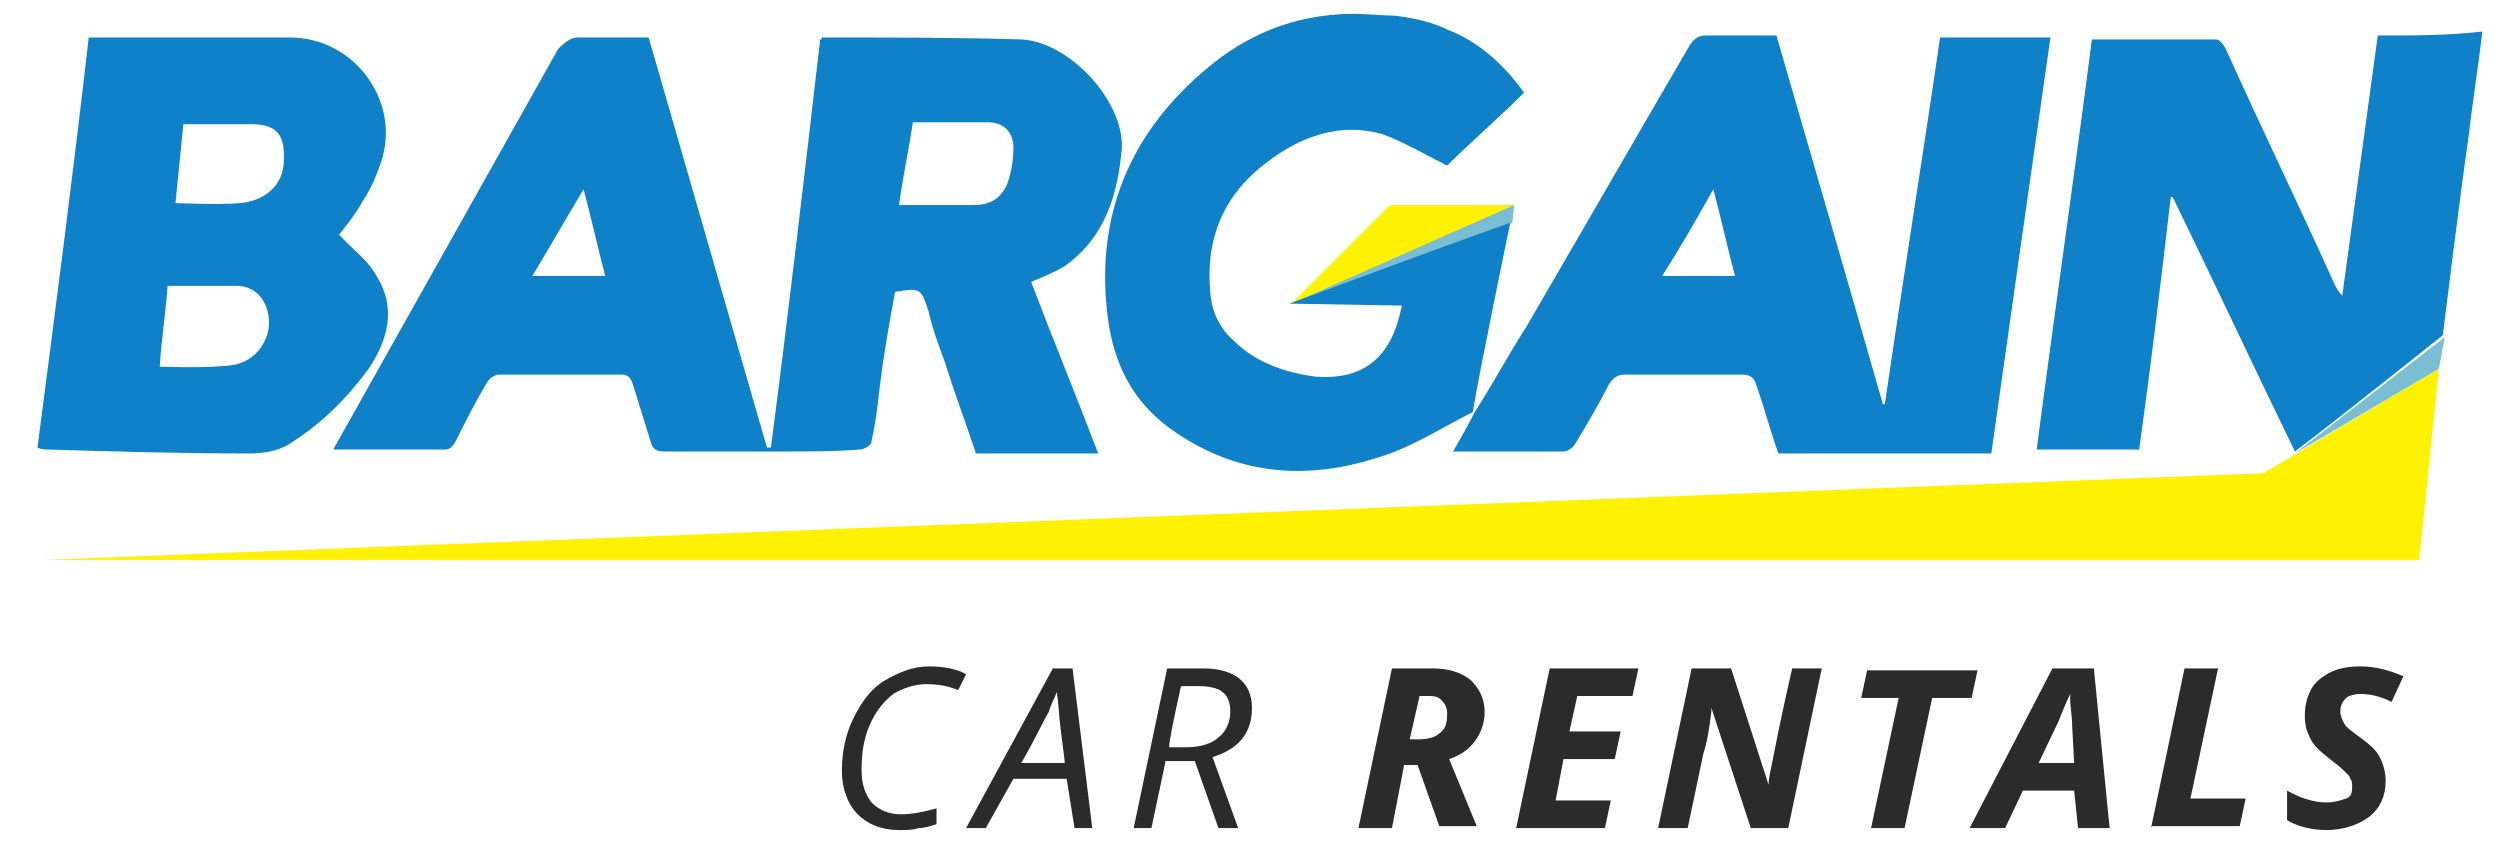 <?xml version="1.0" encoding="utf-8"?>
<!-- Generator: Adobe Illustrator 25.2.0, SVG Export Plug-In . SVG Version: 6.00 Build 0)  -->
<svg version="1.1" id="Layer_1" xmlns="http://www.w3.org/2000/svg" xmlns:xlink="http://www.w3.org/1999/xlink" x="0px" y="0px"
	 viewBox="0 0 126.8 42.9" style="enable-background:new 0 0 126.8 42.9;" xml:space="preserve">
<style type="text/css">
	.st0{fill:#2B2B2B;}
	.st1{fill:#FFF102;}
	.st2{fill:#7ABED4;}
	.st3{fill:#0F81C8;}
</style>
<g>
	<g>
		<path class="st0" d="M47,34.7c-0.6,0-1.2,0.2-1.7,0.5c-0.5,0.4-0.9,0.9-1.2,1.6c-0.3,0.7-0.4,1.4-0.4,2.3c0,0.7,0.2,1.2,0.5,1.6
			c0.4,0.4,0.9,0.6,1.5,0.6c0.5,0,1.1-0.1,1.8-0.3v0.8c-0.3,0.1-0.6,0.2-0.9,0.2c-0.3,0.1-0.6,0.1-1,0.1c-0.9,0-1.6-0.3-2.1-0.8
			c-0.5-0.5-0.8-1.3-0.8-2.2c0-1,0.2-1.9,0.6-2.7c0.4-0.8,0.9-1.5,1.6-1.9c0.7-0.4,1.4-0.7,2.2-0.7c0.7,0,1.4,0.1,1.9,0.4l-0.4,0.8
			C48.1,34.8,47.6,34.7,47,34.7z"/>
		<path class="st0" d="M54.1,39.5h-2.7L50,42h-1l4.4-8.1h1l1,8.1h-0.9L54.1,39.5z M54,38.6L53.8,37c-0.1-0.7-0.1-1.3-0.2-1.9
			c-0.1,0.3-0.3,0.6-0.4,1c-0.2,0.3-0.6,1.2-1.4,2.6H54z"/>
		<path class="st0" d="M59.1,38.7L58.4,42h-0.9l1.7-8.1h1.8c1.6,0,2.5,0.7,2.5,2c0,1.3-0.7,2.1-2,2.5l1.3,3.6h-1l-1.2-3.4H59.1z
			 M59.9,34.8c-0.4,1.8-0.6,2.8-0.6,3.1h0.9c0.7,0,1.3-0.2,1.6-0.5c0.4-0.3,0.6-0.8,0.6-1.3c0-0.4-0.1-0.8-0.4-1
			c-0.2-0.2-0.7-0.3-1.2-0.3H59.9z"/>
		<path class="st0" d="M71.2,38.9L70.6,42h-1.7l1.7-8.1h2c0.9,0,1.5,0.2,2,0.6c0.4,0.4,0.7,0.9,0.7,1.6c0,0.6-0.2,1.1-0.5,1.5
			c-0.3,0.4-0.7,0.7-1.3,0.9l1.4,3.4H73l-1.1-3.1H71.2z M71.5,37.5h0.4c0.5,0,0.9-0.1,1.1-0.3c0.3-0.2,0.4-0.5,0.4-1
			c0-0.3-0.1-0.5-0.3-0.7c-0.2-0.2-0.4-0.2-0.8-0.2H72L71.5,37.5z"/>
		<path class="st0" d="M81.4,42h-4.5l1.7-8.1h4.5l-0.3,1.4H80l-0.4,1.8h2.6l-0.3,1.4h-2.6l-0.4,2.1h2.8L81.4,42z"/>
		<path class="st0" d="M90.7,42h-1.9l-2-6.1h0l0,0.2c-0.1,0.8-0.2,1.5-0.4,2.1L85.6,42h-1.5l1.7-8.1h2l1.9,5.9h0
			c0-0.3,0.1-0.7,0.2-1.2c0.1-0.5,0.4-2.1,1-4.7h1.5L90.7,42z"/>
		<path class="st0" d="M96.6,42h-1.7l1.4-6.6h-1.9l0.3-1.4h5.6l-0.3,1.4H98L96.6,42z"/>
		<path class="st0" d="M105.2,40.1h-2.6l-0.9,1.9h-1.8l4.2-8.1h2.1L107,42h-1.6L105.2,40.1z M105.2,38.7l-0.1-1.9
			c0-0.5-0.1-0.9-0.1-1.4v-0.2c-0.2,0.4-0.4,0.9-0.6,1.4l-1,2.1H105.2z"/>
		<path class="st0" d="M109.1,42l1.7-8.1h1.7l-1.4,6.6h2.8l-0.3,1.4H109.1z"/>
		<path class="st0" d="M121,39.6c0,0.8-0.3,1.4-0.8,1.8c-0.5,0.4-1.3,0.7-2.2,0.7c-0.8,0-1.5-0.2-2-0.5v-1.5c0.7,0.4,1.4,0.6,2,0.6
			c0.4,0,0.7-0.1,1-0.2s0.3-0.4,0.3-0.6c0-0.2,0-0.3-0.1-0.4c0-0.1-0.1-0.2-0.2-0.3c-0.1-0.1-0.3-0.3-0.7-0.6
			c-0.5-0.4-0.9-0.7-1.1-1.1c-0.2-0.4-0.3-0.7-0.3-1.2c0-0.5,0.1-0.9,0.3-1.3c0.2-0.4,0.6-0.7,1-0.9c0.4-0.2,0.9-0.3,1.5-0.3
			c0.8,0,1.5,0.2,2.2,0.5l-0.6,1.3c-0.6-0.3-1.1-0.4-1.6-0.4c-0.3,0-0.6,0.1-0.7,0.2c-0.2,0.2-0.3,0.4-0.3,0.7
			c0,0.2,0.1,0.4,0.2,0.6c0.1,0.2,0.4,0.4,0.8,0.7c0.4,0.3,0.8,0.6,1,1C120.9,38.8,121,39.2,121,39.6z"/>
	</g>
	<path class="st1" d="M65.5,15.4c0.1,0,11.2-4.1,11.2-4.1l0.1-0.9h-6.3L65.5,15.4z"/>
	<path class="st2" d="M65.5,15.4c0.1,0,11.2-4.1,11.2-4.1l0.1-0.9L65.5,15.4z"/>
	<polygon class="st1" points="2.2,28.4 114.8,24 123.7,18.7 122.7,28.4 	"/>
	<polygon class="st2" points="116.4,23 124,17.1 123.7,18.7 	"/>
	<g id="wrtRto_1_">
		<g>
			<path class="st3" d="M32.9,1.9c2,6.9,4,13.9,6,20.8c0.1,0,0.1,0,0.2,0C40,15.8,40.8,8.9,41.6,2c0.1,0,0.1-0.1,0.1-0.1
				c3.4,0,6.7,0,10.1,0.1c2.4,0.1,5.2,3.1,5.1,5.5c-0.2,2.3-0.8,4.5-2.9,6c-0.5,0.3-1,0.5-1.7,0.8c1.1,2.9,2.3,5.8,3.4,8.7
				c-2.1,0-4.1,0-6.2,0c-0.5-1.5-1.1-3.1-1.6-4.7c-0.3-0.8-0.6-1.6-0.8-2.5c-0.4-1.2-0.4-1.2-1.7-1c-0.3,1.6-0.6,3.3-0.8,5
				c-0.1,0.9-0.2,1.7-0.4,2.6c0,0.2-0.4,0.4-0.6,0.4c-1.2,0.1-2.5,0.1-3.7,0.1c-2.1,0-4.2,0-6.2,0c-0.4,0-0.6-0.1-0.7-0.5
				c-0.3-1-0.6-1.9-0.9-2.9c-0.1-0.3-0.2-0.5-0.6-0.5c-2.1,0-4.1,0-6.2,0c-0.2,0-0.5,0.2-0.6,0.4c-0.6,1-1.1,2-1.6,3
				c-0.1,0.2-0.3,0.4-0.5,0.4c-1.9,0-5.7,0-5.7,0L28.3,2.5c0,0,0.5-0.6,1-0.6C30.5,1.9,31.7,1.9,32.9,1.9z M45.6,10.4
				c1.3,0,2.6,0,3.8,0c0.9,0,1.4-0.4,1.7-1.1c0.2-0.6,0.3-1.2,0.3-1.8c0-0.8-0.5-1.3-1.3-1.3c-1.2,0-2.5,0-3.8,0
				C46.1,7.6,45.8,8.9,45.6,10.4z M27,14c1.3,0,2.5,0,3.7,0c-0.4-1.5-0.7-2.9-1.1-4.4C28.7,11.1,27.9,12.5,27,14z"/>
			<path class="st3" d="M73.4,1.5c1.6,0.6,2.9,1.8,3.9,3.2c-1.3,1.3-2.7,2.5-3.9,3.7c-1.2-0.6-2.2-1.2-3.3-1.6
				c-2.1-0.6-4.1,0.1-5.8,1.4c-2.3,1.7-3.2,4-2.9,6.8c0.1,0.9,0.5,1.7,1.2,2.3c1.1,1.1,2.6,1.6,4.1,1.8c2.5,0.2,3.9-1,4.4-3.6
				l-5.7-0.1c0,0,7.5-2.8,11.2-4.1c0,0-1.6,7.7-1.9,9.6c0,0,0,0,0,0c-1.6,0.8-3.1,1.8-4.8,2.3c-3.7,1.2-7.3,0.9-10.6-1.5
				c-1.9-1.4-2.8-3.3-3.1-5.5c-0.7-5.2,1.1-9.5,5.1-12.8c1.8-1.5,4.2-2.7,7.4-2.7c0.3,0,1.8,0.1,2.1,0.1C72.3,1,73,1.3,73.4,1.5z"/>
			<path class="st3" d="M74.8,20.9c0.9-1.4,1.7-2.9,2.6-4.3c2.8-4.8,5.5-9.5,8.3-14.3c0.2-0.3,0.4-0.5,0.8-0.5c1.2,0,2.4,0,3.6,0
				c1.8,6.2,3.6,12.4,5.4,18.7c0,0,0.1,0,0.1,0c0.9-6.2,1.9-12.4,2.8-18.6c1.9,0,3.7,0,5.6,0c-1,7-2,14-3,21.1c-3.6,0-7.2,0-10.8,0
				c-0.4-1.1-0.7-2.3-1.1-3.4c-0.1-0.4-0.3-0.6-0.7-0.6c-2,0-4,0-6,0c-0.4,0-0.6,0.2-0.8,0.5c-0.5,1-1.1,2-1.7,3
				c-0.1,0.2-0.4,0.4-0.6,0.4c-1.8,0-3.6,0-5.6,0C74.1,22.2,74.5,21.5,74.8,20.9C74.8,20.9,74.8,20.9,74.8,20.9z M88,14
				c-0.4-1.5-0.7-2.9-1.1-4.4c-0.9,1.6-1.7,3-2.6,4.4C85.6,14,86.7,14,88,14z"/>
			<g>
				<path class="st3" d="M120.6,1.8c-0.6,4.4-1.2,8.8-1.8,13.2c-0.2-0.2-0.3-0.4-0.4-0.6c-1.8-4-3.7-7.9-5.5-11.9
					c-0.1-0.2-0.3-0.5-0.5-0.5c-2.1,0-4.2,0-6.3,0c-0.9,7-1.9,13.9-2.8,20.8c1.7,0,3.5,0,5.2,0c0.6-4.3,1.1-8.5,1.6-12.8
					c0,0,0.1,0,0.1,0c2.1,4.3,4.1,8.6,6.2,12.9c2.5-1.9,7.5-5.9,7.5-5.9s1-8.1,1.3-10c0.2-1.8,0.5-3.6,0.7-5.4
					C124.2,1.8,122.4,1.8,120.6,1.8z"/>
				<path class="st3" d="M17.2,11.9c0.4-0.5,0.8-1,1.2-1.7c0.4-0.6,0.7-1.3,0.9-1.9c1.1-3.1-1.3-6.4-4.6-6.4c-3.2,0-6.3,0-9.5,0
					c-0.2,0-0.5,0-0.7,0C3.7,8.9,2.8,15.8,1.9,22.7c0.2,0.1,0.4,0.1,0.5,0.1C5.8,22.9,9.2,23,12.6,23c0.7,0,1.5-0.1,2.1-0.5
					c1.6-1,2.9-2.3,4-3.8c1-1.5,1.4-3.1,0.4-4.7C18.6,13.1,17.8,12.6,17.2,11.9z M13.6,16.8c-0.3,1.2-1.2,1.6-1.7,1.7
					c-1.2,0.2-3.8,0.1-3.8,0.1c0.1-1.5,0.3-2.7,0.4-4.1c1.4,0,2.5,0,3.5,0C13.3,14.5,13.8,15.8,13.6,16.8z M14.4,8.1
					c0,1.4-1.1,2.1-2.2,2.2c-1.1,0.1-3.3,0-3.3,0l0.4-4c0,0,1.9,0,3.5,0S14.4,7.3,14.4,8.1z"/>
			</g>
		</g>
	</g>
</g>
</svg>

